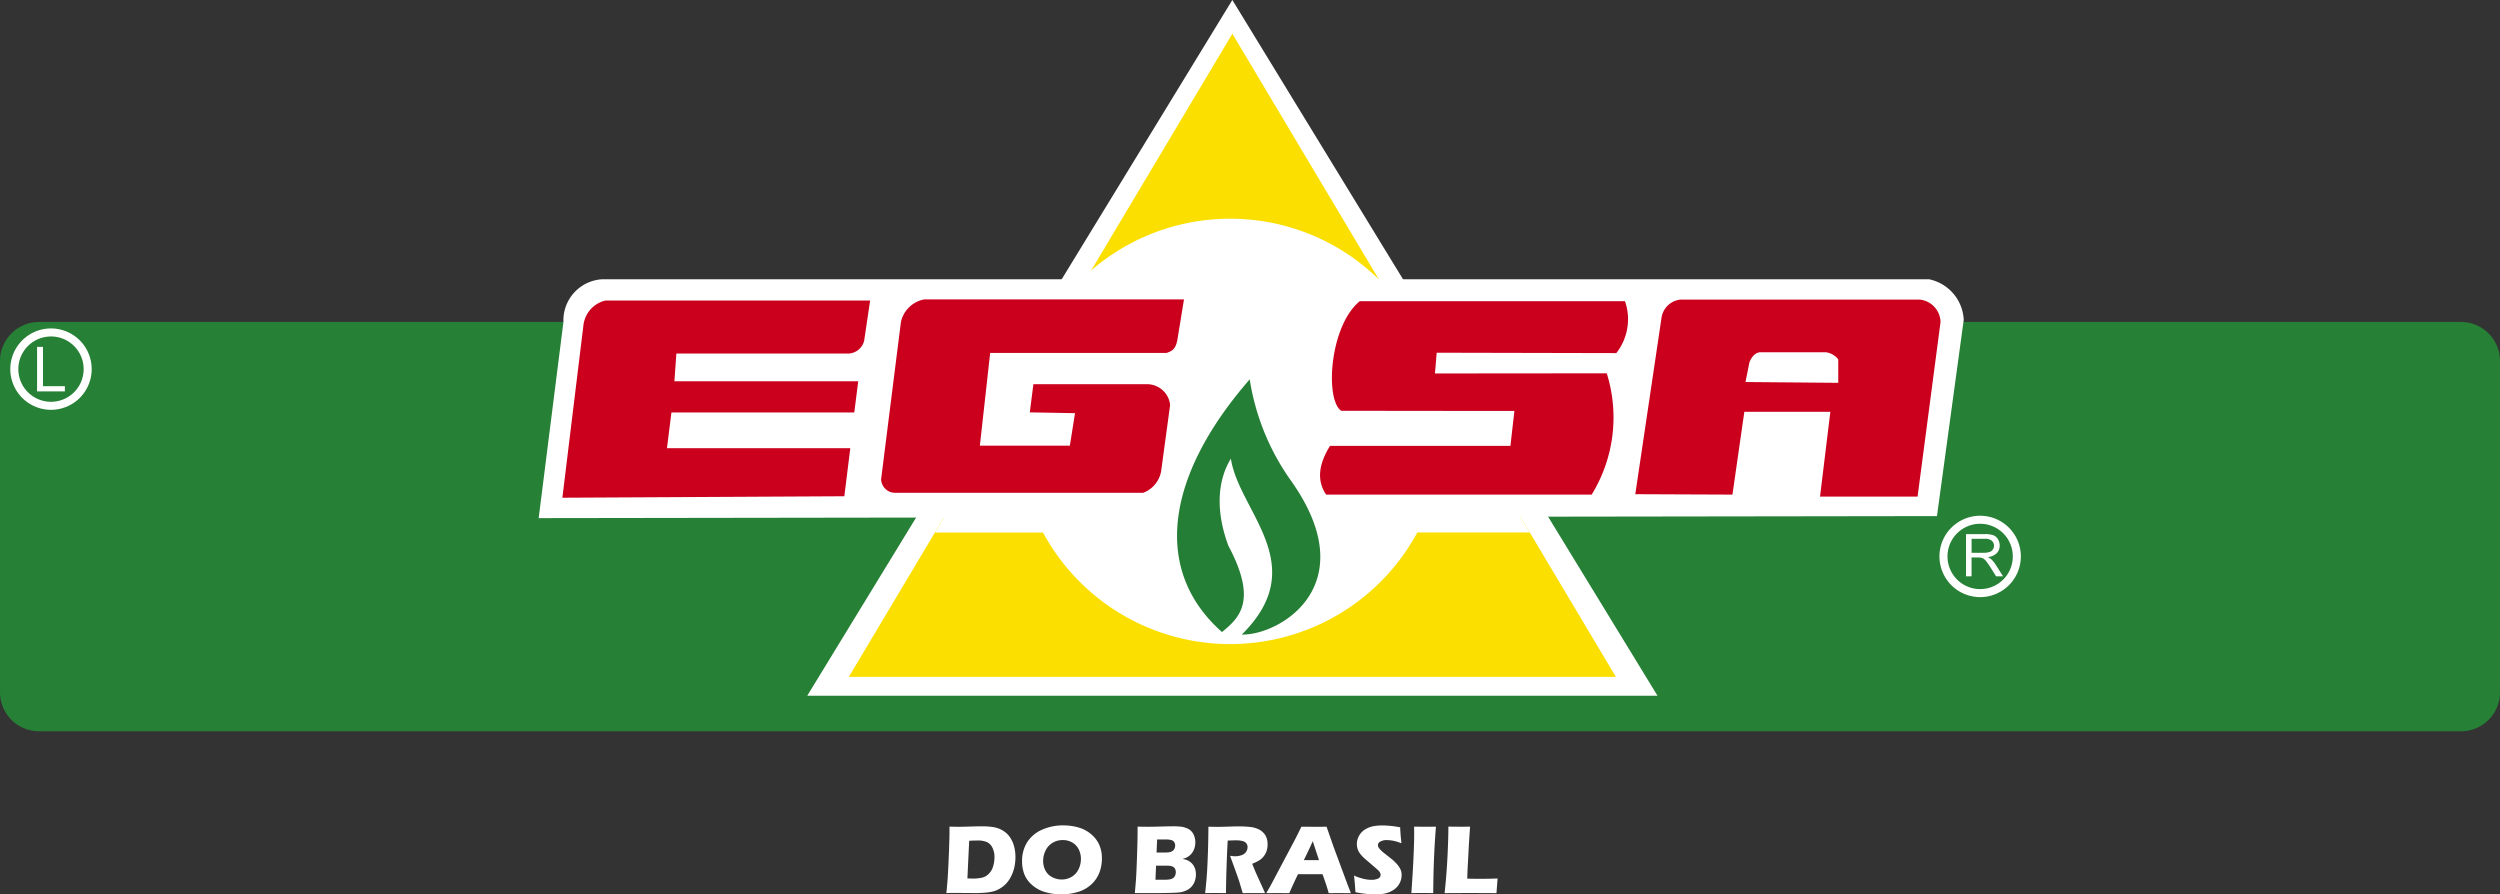<?xml version="1.0" encoding="UTF-8"?>
<svg xmlns="http://www.w3.org/2000/svg" xmlns:xlink="http://www.w3.org/1999/xlink" width="226" height="80.849" viewBox="0 0 226 80.849">
  <rect x="0" y="0" width="226" height="80.849" fill="#333333" stroke="none"/>
  <defs>
    <clipPath id="clip-path">
      <rect id="Retângulo_2430" data-name="Retângulo 2430" width="226" height="80.849" fill="none"></rect>
    </clipPath>
  </defs>
  <g id="Grupo_4871" data-name="Grupo 4871" transform="translate(0 -0.003)">
    <g id="Grupo_4869" data-name="Grupo 4869" transform="translate(0 0.003)" clip-path="url(#clip-path)">
      <path id="Caminho_8820" data-name="Caminho 8820" d="M1275.147,1079.144c.071-.691.124-1.257.156-1.694q.093-1.195.137-2.377c.031-.786.046-1.434.046-1.935.4,0,.752.008,1.06.008.208,0,.507,0,.9-.008l-.105,1.6-.132,2.493-.017.611c.507.01.836.013.986.013.772,0,1.358-.008,1.755-.03l-.1,1.324c-.772,0-1.5-.009-2.2-.009-.946,0-1.77.005-2.479.009m-3.016,0q.254-3.536.256-5.439l-.007-.568c.516,0,.859.008,1.032.008l.943-.008c-.053.661-.094,1.285-.128,1.875q-.063,1.233-.09,2.3c-.016.714-.026,1.326-.026,1.828l-.9-.009c-.177,0-.538.005-1.08.009m-5.055-.09c-.036-.624-.08-1.121-.13-1.494a4.691,4.691,0,0,0,.884.3,3.112,3.112,0,0,0,.678.086,1.4,1.4,0,0,0,.614-.113.353.353,0,0,0,.229-.329.5.5,0,0,0-.023-.145.528.528,0,0,0-.085-.154,1.206,1.206,0,0,0-.175-.185l-.837-.722c-.2-.164-.33-.283-.409-.358a2.76,2.76,0,0,1-.366-.417,1.461,1.461,0,0,1-.191-.395,1.421,1.421,0,0,1-.059-.425,1.506,1.506,0,0,1,.1-.525,1.567,1.567,0,0,1,.786-.866,2.15,2.15,0,0,1,.669-.222,4.443,4.443,0,0,1,.738-.06,8.657,8.657,0,0,1,1.623.171c.006.2.019.388.03.554s.039.466.084.888a4.094,4.094,0,0,0-.744-.228,3.344,3.344,0,0,0-.579-.061,1.132,1.132,0,0,0-.574.129.367.367,0,0,0-.228.316.447.447,0,0,0,.035.171.825.825,0,0,0,.135.2,2.3,2.3,0,0,0,.255.247c.106.09.273.223.5.4l.315.25a3.648,3.648,0,0,1,.309.28,3.069,3.069,0,0,1,.283.319,1.929,1.929,0,0,1,.184.291,1.184,1.184,0,0,1,.095.264,1.392,1.392,0,0,1,.031.291,1.608,1.608,0,0,1-.727,1.342,2.254,2.254,0,0,1-.764.324,4.145,4.145,0,0,1-.879.091,10.016,10.016,0,0,1-1.806-.206m-4.661-2.9h1.365c-.341-1.036-.526-1.607-.56-1.713-.192.432-.355.786-.492,1.063Zm-3.4,2.988.364-.633,2.273-4.289.241-.478c.07-.14.169-.343.294-.607.517,0,.892.008,1.13.008.412,0,.8,0,1.149-.008l.64,1.836,1.308,3.527.255.644c-.508,0-.815-.009-.924-.009-.245,0-.608.005-1.086.009-.129-.485-.316-1.053-.559-1.711h-2.215c-.254.516-.518,1.088-.789,1.711-.546,0-.881-.009-1-.009-.223,0-.582.005-1.079.009m-5.527,0c.059-.515.1-.98.135-1.395s.061-.893.084-1.44.045-1.12.057-1.726.019-1.088.019-1.446c.365.008.661.014.887.014s.518-.009.856-.02.666-.022.986-.022c.374,0,.708.017,1,.046a2.3,2.3,0,0,1,.6.129,1.708,1.708,0,0,1,.454.233,1.543,1.543,0,0,1,.31.312,1.381,1.381,0,0,1,.192.4,1.832,1.832,0,0,1,.065.493,1.966,1.966,0,0,1-.073.553,1.645,1.645,0,0,1-.236.484,1.6,1.6,0,0,1-.4.391,3.747,3.747,0,0,1-.685.337l.229.559c.062.155.134.314.207.477l.588,1.289c.026.056.072.165.14.33-.482,0-.81-.009-.976-.009-.212,0-.558.005-1.04.009-.047-.153-.13-.437-.256-.852-.047-.172-.09-.306-.126-.4-.069-.209-.175-.5-.31-.878l-.454-1.248a2.5,2.5,0,0,0,.467.044,1.658,1.658,0,0,0,.581-.1.778.778,0,0,0,.4-.3.753.753,0,0,0,.134-.426.561.561,0,0,0-.1-.329.6.6,0,0,0-.319-.211,2.327,2.327,0,0,0-.67-.071c-.1,0-.209,0-.319.005l-.386.014c-.038.6-.069,1.332-.1,2.2s-.049,1.714-.059,2.547c-.489,0-.806-.009-.954-.009-.17,0-.479.005-.92.009m-4.5-1.208h.84a2.3,2.3,0,0,0,.487-.037.768.768,0,0,0,.294-.129.548.548,0,0,0,.159-.216.759.759,0,0,0,.059-.305.621.621,0,0,0-.05-.256.406.406,0,0,0-.141-.183.615.615,0,0,0-.237-.109,1.942,1.942,0,0,0-.436-.034h-.921Zm.1-2.456h.618a3.6,3.6,0,0,0,.438-.017,1.17,1.17,0,0,0,.249-.054.55.55,0,0,0,.213-.133.539.539,0,0,0,.126-.209.693.693,0,0,0,.037-.228.54.54,0,0,0-.078-.291.431.431,0,0,0-.245-.187,1.613,1.613,0,0,0-.521-.062h-.786Zm-1.966,3.664q.092-.967.124-1.521.042-.76.085-2.08c.027-.881.041-1.5.041-1.86,0-.131,0-.312,0-.547.39.008.7.014.926.014.321,0,.691-.009,1.116-.02s.79-.022,1.094-.022a6.381,6.381,0,0,1,.783.033,1.957,1.957,0,0,1,.538.142,1.123,1.123,0,0,1,.652.673,1.6,1.6,0,0,1,.111.6,1.8,1.8,0,0,1-.063.479,1.478,1.478,0,0,1-.182.406,1.308,1.308,0,0,1-.261.3,1.406,1.406,0,0,1-.284.187,2.592,2.592,0,0,1-.371.13,2.2,2.2,0,0,1,.373.091,1.245,1.245,0,0,1,.3.163,1.209,1.209,0,0,1,.291.288,1.348,1.348,0,0,1,.188.392,1.659,1.659,0,0,1,.063.462,1.8,1.8,0,0,1-.109.627,1.458,1.458,0,0,1-.309.506,1.352,1.352,0,0,1-.434.31,2.187,2.187,0,0,1-.548.177c-.154.021-.431.039-.834.051s-.827.017-1.281.017l-1.153,0Zm-6.52-4.791a1.711,1.711,0,0,0-.915.249,1.627,1.627,0,0,0-.63.691,2.076,2.076,0,0,0-.221.949,1.825,1.825,0,0,0,.2.852,1.4,1.4,0,0,0,.611.606,1.81,1.81,0,0,0,.868.217,1.715,1.715,0,0,0,.9-.244,1.582,1.582,0,0,0,.623-.687,2.122,2.122,0,0,0,.213-.926,1.942,1.942,0,0,0-.2-.87,1.458,1.458,0,0,0-.584-.619,1.707,1.707,0,0,0-.865-.22m.078-1.324a4.852,4.852,0,0,1,1.355.188,3.047,3.047,0,0,1,1.14.607,2.68,2.68,0,0,1,.732.957,3,3,0,0,1,.24,1.242,3.455,3.455,0,0,1-.263,1.358,2.828,2.828,0,0,1-.771,1.05,3.1,3.1,0,0,1-1.2.632,5.2,5.2,0,0,1-1.446.2,5.124,5.124,0,0,1-1.426-.2,3.045,3.045,0,0,1-1.184-.631,2.512,2.512,0,0,1-.717-.976,3.241,3.241,0,0,1-.21-1.191,3.165,3.165,0,0,1,.446-1.691,3,3,0,0,1,1.325-1.14,4.653,4.653,0,0,1,1.974-.408m-8.687,4.791c.161.011.33.018.506.018a3.725,3.725,0,0,0,.8-.078,1.251,1.251,0,0,0,.613-.339,1.557,1.557,0,0,0,.4-.665,2.8,2.8,0,0,0,.127-.837,1.853,1.853,0,0,0-.189-.882,1.051,1.051,0,0,0-.5-.5,2.06,2.06,0,0,0-.851-.141c-.21,0-.458.008-.745.027Zm-1.9,1.324q.1-1,.133-1.6.054-.9.108-2.325c.025-.727.04-1.249.04-1.562v-.515c.343.008.637.014.887.014s.553-.009.945-.02.753-.022,1.1-.022a6.7,6.7,0,0,1,1.031.071,2.444,2.444,0,0,1,.825.292,2.063,2.063,0,0,1,.645.576,2.657,2.657,0,0,1,.394.832,3.558,3.558,0,0,1,.134.986,4.253,4.253,0,0,1-.1.957,3.529,3.529,0,0,1-.3.829,2.675,2.675,0,0,1-.442.637,2.628,2.628,0,0,1-.578.455,2.32,2.32,0,0,1-.486.219,3.7,3.7,0,0,1-.67.128,9.99,9.99,0,0,1-1.076.052l-1.776-.013c-.167,0-.438,0-.813.013" transform="translate(-1144.553 -998.411)" fill="#fff"></path>
      <path id="Caminho_8821" data-name="Caminho 8821" d="M3.522,418.543H222.479A3.531,3.531,0,0,1,226,422.065v29.958a3.532,3.532,0,0,1-3.521,3.524H3.522A3.533,3.533,0,0,1,0,452.022V422.065a3.532,3.532,0,0,1,3.522-3.521" transform="translate(0 -389.438)" fill="#268035" fill-rule="evenodd"></path>
      <path id="Caminho_8822" data-name="Caminho 8822" d="M1049.349,62.9,1087.781,0,1126.217,62.9Z" transform="translate(-976.377 -0.003)" fill="#fff" fill-rule="evenodd"></path>
      <path id="Caminho_8823" data-name="Caminho 8823" d="M1103.437,101.963l34.672-58.142,34.672,58.142Z" transform="translate(-1026.704 -40.774)" fill="#fadf00" fill-rule="evenodd"></path>
      <path id="Caminho_8824" data-name="Caminho 8824" d="M745.428,311.862c.067.138.134.275.2.412m34.457-.424c.067-.14.132-.277.194-.415m-35.061-.01-.055-.131h0Zm.192.41c-.059-.129-.122-.259-.18-.39.057.131.121.261.18.39m34.663.036c-.063.135-.129.266-.2.4.068-.133.134-.264.2-.4m.29-.628c-.027.061-.054.123-.081.182l.083-.182ZM762.754,284.3a19.153,19.153,0,0,1,13.431,5.472h49.753a3.932,3.932,0,0,1,3.133,3.671l-2.419,17.739-37.664.054.852,1.427H779.675c.067-.122.13-.245.194-.368a19.233,19.233,0,0,1-34.232-.01c.066.128.133.253.2.379h-9.768l.809-1.354-36.632.054q1.118-8.864,2.238-17.728a3.724,3.724,0,0,1,3.494-3.864h43.347a19.159,19.159,0,0,1,13.431-5.472" transform="translate(-651.55 -264.526)" fill="#fff" fill-rule="evenodd"></path>
      <path id="Caminho_8825" data-name="Caminho 8825" d="M1146.671,406.673a1.272,1.272,0,0,1-1.252-1.218q.894-7.116,1.793-14.229a2.654,2.654,0,0,1,2.112-2.041H1172.8q-.288,1.757-.574,3.511c-.148.987-.488,1.159-1,1.328h-15.948q-.465,4.193-.931,8.386h8.134c.157-.981.311-1.959.467-2.939l-4.087-.072c.109-.849.216-1.694.325-2.544h10.356a2.1,2.1,0,0,1,2.006,1.865q-.395,2.9-.787,5.8a2.559,2.559,0,0,1-1.651,2.15Z" transform="translate(-1065.767 -362.121)" fill="#cb001d" fill-rule="evenodd"></path>
      <path id="Caminho_8826" data-name="Caminho 8826" d="M1733.63,401.453q-7.829-.005-15.66-.017c-1.476-1.02-1.046-7.69,1.685-9.907h23.973a4.957,4.957,0,0,1-.786,4.694l-16.237-.036c-.051.625-.1,1.25-.156,1.877l15.531-.014a13.322,13.322,0,0,1-1.362,10.964h-24.011c-.774-1.155-.781-2.582.358-4.407h16.307q.179-1.579.358-3.155" transform="translate(-1596.729 -364.302)" fill="#cb001d" fill-rule="evenodd"></path>
      <path id="Caminho_8827" data-name="Caminho 8827" d="M2144.181,396.977l-8.386-.072q.179-.9.359-1.79c.217-.533.521-.843.931-.9h5.985a1.682,1.682,0,0,1,1.111.646Zm-9.567,10.105q-4.393-.016-8.782-.037,1.183-7.951,2.365-15.909a1.937,1.937,0,0,1,1.72-1.684h21.61a2.092,2.092,0,0,1,1.9,2.023q-1.038,7.9-2.077,15.788h-8.818q.468-3.837.933-7.668h-7.774q-.539,3.742-1.075,7.488" transform="translate(-1978.002 -362.37)" fill="#cb001d" fill-rule="evenodd"></path>
      <path id="Caminho_8828" data-name="Caminho 8828" d="M21.94,432.193a3.315,3.315,0,1,1-3.314,3.316A3.316,3.316,0,0,1,21.94,432.193Z" transform="translate(-17.331 -402.139)" fill="none" stroke="#fff" stroke-width="0.726"></path>
      <path id="Caminho_8829" data-name="Caminho 8829" d="M48.213,454.945V450.92h.535v3.554h1.979v.471Z" transform="translate(-44.861 -419.563)" fill="#fff"></path>
      <path id="Caminho_8830" data-name="Caminho 8830" d="M2529.795,675.685a3.315,3.315,0,1,1-3.314,3.315A3.313,3.313,0,0,1,2529.795,675.685Z" transform="translate(-2350.79 -628.698)" fill="none" stroke="#fff" stroke-width="0.726"></path>
      <path id="Caminho_8831" data-name="Caminho 8831" d="M2556.254,696.04h1.084a1.613,1.613,0,0,0,.54-.073.573.573,0,0,0,.3-.229.614.614,0,0,0,.1-.343.562.562,0,0,0-.2-.443.9.9,0,0,0-.618-.177h-1.206Zm-.506,2.132v-3.819h1.692a2.214,2.214,0,0,1,.774.1.833.833,0,0,1,.422.362,1.077,1.077,0,0,1,.157.575.958.958,0,0,1-.261.685,1.315,1.315,0,0,1-.811.353,1.285,1.285,0,0,1,.3.191,2.533,2.533,0,0,1,.418.509l.66,1.04h-.632l-.5-.8c-.146-.23-.269-.4-.365-.526a1.133,1.133,0,0,0-.255-.254.708.708,0,0,0-.231-.1,1.294,1.294,0,0,0-.281-.022h-.584v1.7Z" transform="translate(-2378.022 -646.069)" fill="#fff"></path>
      <path id="Caminho_8832" data-name="Caminho 8832" d="M740.958,400.778h16.529l.358-2.821H741.227l.178-2.508h15.411a1.524,1.524,0,0,0,1.566-1.165l.251-1.689.288-1.939H735a2.591,2.591,0,0,0-1.944,1.939c-.008.026-.017.051-.026.077L731.1,408.484l25.489-.134.539-4.346H740.555Z" transform="translate(-680.261 -363.489)" fill="#cb001d" fill-rule="evenodd"></path>
      <path id="Caminho_8833" data-name="Caminho 8833" d="M1534.755,508.163c2.621,4.938,1.042,6.48-.583,7.795-6.255-5.535-5.181-14.008,2.508-22.844a21.49,21.49,0,0,0,3.809,9.273c6.571,9.376-1.119,13.873-4.526,13.8,6.377-6.3-.257-11.11-.986-15.9-1.184,1.922-1.425,4.648-.221,7.884" transform="translate(-1423.706 -458.822)" fill="#257e35" fill-rule="evenodd"></path>
    </g>
  </g>
</svg>
